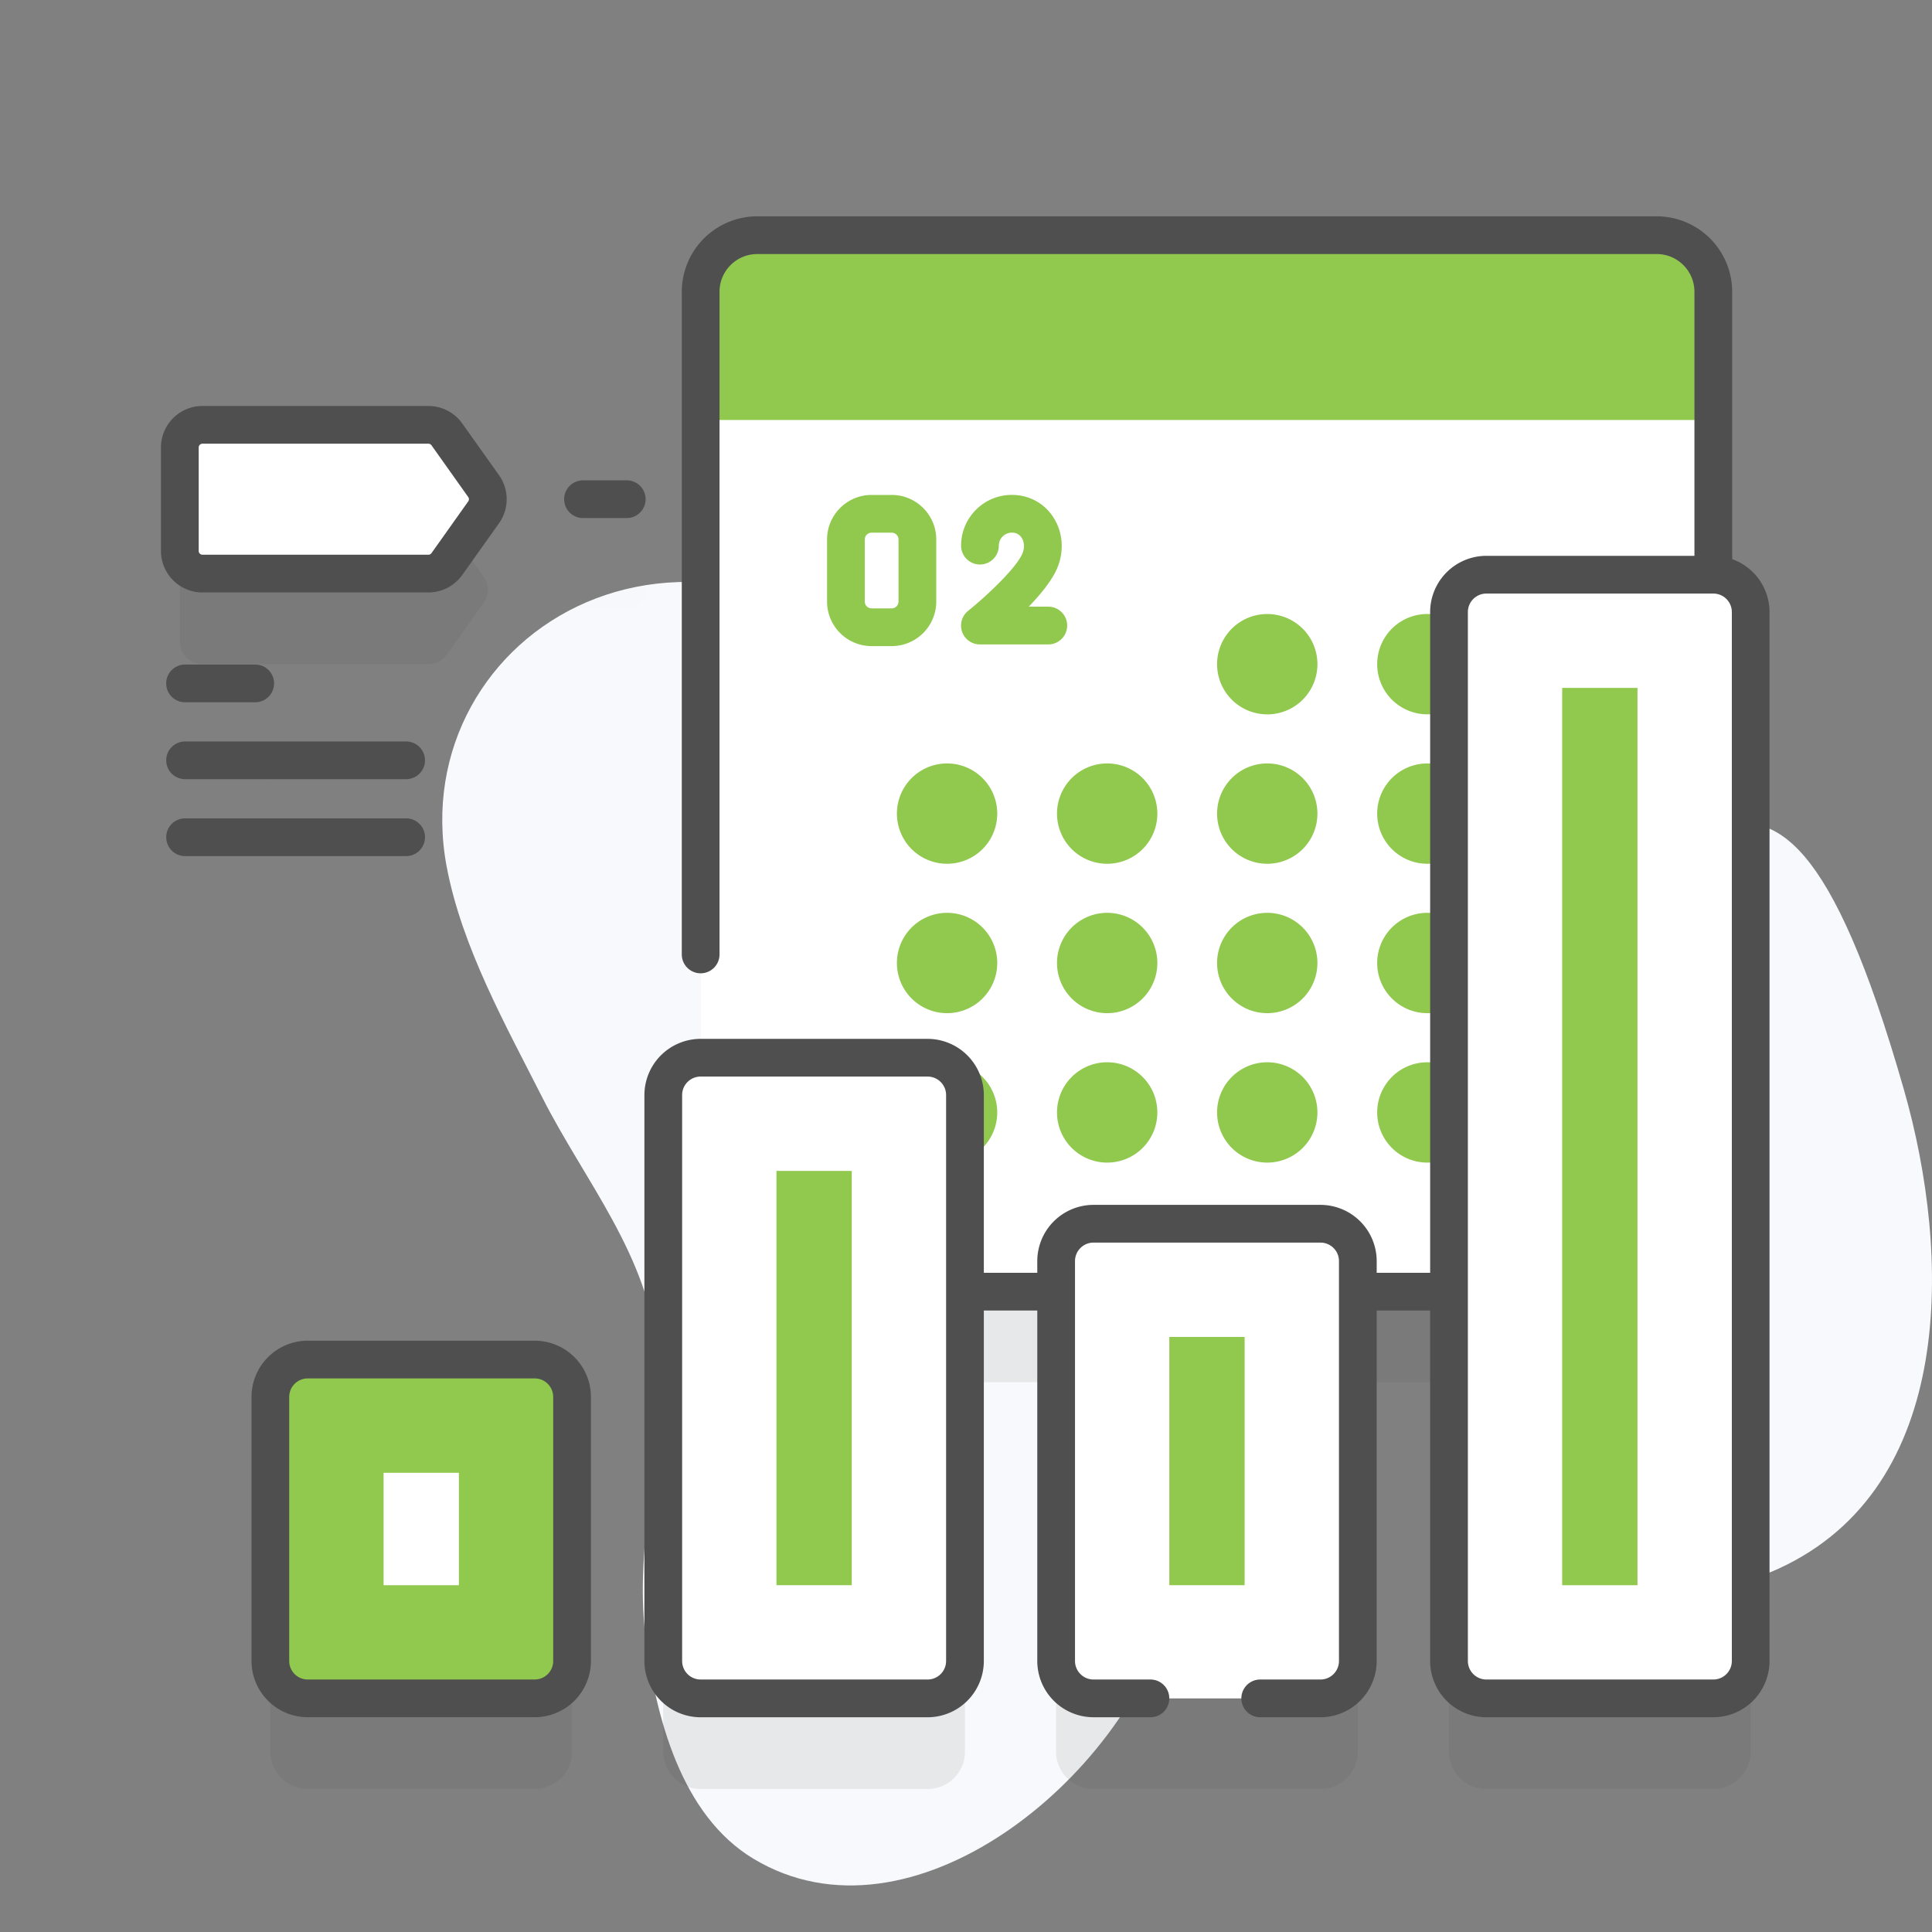 <svg xmlns="http://www.w3.org/2000/svg" width="83" height="83" fill="none" viewBox="0 0 83 83"><rect x="0" y="0" width="83" height="83" fill="#808080" stroke="none"/><path fill="#F7F9FC" d="M81.796 46.82c-6.285-21.979-9.618-3.748-16.29-13.45-1.561-2.27-2.807-6.093-5.975-5.874-6.764.467-8.636 13.51-18.732 3.035-10.907-11.317-23.499-3.337-21.61 6.698.651 3.456 2.533 6.808 4.105 9.912 1.815 3.586 4.601 6.835 4.942 10.985.334 4.065-1.015 8.13-.503 12.181.441 3.492 1.535 7.675 4.63 9.542 6.757 4.075 15.928-3.441 17.834-10.475 1.33-4.91.414-11.892 5.59-14.618 5.535-2.916 10.978 2.73 12.575 7.92 1.183 3.845 3.697 6.707 8.043 4.716 7.641-3.502 7.414-13.5 5.391-20.573z"/><path fill="#4F4F4F" d="M73.605 28.58V16.427a2.432 2.432 0 0 0-2.432-2.432H32.532a2.432 2.432 0 0 0-2.432 2.432v28.366h-.001c-.887 0-1.605.718-1.605 1.604V75.25c0 .886.718 1.605 1.605 1.605h9.75c.888 0 1.606-.719 1.606-1.605V59.38h3.916v15.868c0 .886.718 1.605 1.605 1.605h9.751c.887 0 1.605-.719 1.605-1.605V59.38h3.917v15.868c0 .886.72 1.606 1.607 1.606h9.749c.887 0 1.606-.72 1.606-1.606V30.186c0-.887-.72-1.605-1.606-1.605zM22.972 62.298H13.22c-.887 0-1.605.719-1.605 1.605V75.25c0 .886.718 1.605 1.605 1.605h9.75c.887 0 1.606-.719 1.606-1.605V63.903c0-.886-.719-1.605-1.605-1.605z" opacity=".1"/><path fill="#fff" d="M73.605 55.49H30.1V12.535a2.432 2.432 0 0 1 2.432-2.432h38.641a2.432 2.432 0 0 1 2.432 2.432V55.49z"/><path fill="#91C84E" d="M38.308 27.757h-.864a1.915 1.915 0 0 1-1.913-1.913v-2.668c0-1.055.858-1.913 1.913-1.913h.864c1.055 0 1.914.858 1.914 1.913v2.668a1.916 1.916 0 0 1-1.914 1.913zm-.864-4.873a.293.293 0 0 0-.292.292v2.668c0 .161.131.292.292.292h.864a.293.293 0 0 0 .293-.292v-2.668a.293.293 0 0 0-.293-.292h-.864zm7.591 4.801h-2.936a.81.81 0 0 1-.507-1.443c.817-.656 2.082-1.856 2.335-2.469.097-.235.082-.494-.04-.677a.474.474 0 0 0-.42-.213.559.559 0 0 0-.557.558.81.81 0 1 1-1.621 0c0-1.202.977-2.18 2.179-2.18.726 0 1.37.341 1.766.934.426.636.497 1.458.191 2.198-.22.53-.713 1.134-1.23 1.67h.84a.81.81 0 1 1 0 1.622zm9.407 3.005a2.155 2.155 0 1 0 0-4.311 2.155 2.155 0 0 0 0 4.31zm6.878-.002a2.155 2.155 0 1 0 0-4.31 2.155 2.155 0 0 0 0 4.31zm-13.755 6.42a2.155 2.155 0 1 0 0-4.31 2.155 2.155 0 0 0 0 4.31zm6.877 0a2.155 2.155 0 1 0 0-4.31 2.155 2.155 0 0 0 0 4.31zm6.878 0a2.155 2.155 0 1 0 0-4.31 2.155 2.155 0 0 0 0 4.31zm-20.633 0a2.155 2.155 0 1 0 0-4.31 2.155 2.155 0 0 0 0 4.31zm6.878 6.418a2.155 2.155 0 1 0 0-4.31 2.155 2.155 0 0 0 0 4.31zm6.877 0a2.155 2.155 0 1 0 0-4.31 2.155 2.155 0 0 0 0 4.31zm6.878 0a2.155 2.155 0 1 0 0-4.31 2.155 2.155 0 0 0 0 4.31zm-20.633 0a2.155 2.155 0 1 0 0-4.31 2.155 2.155 0 0 0 0 4.31zm6.878 6.42a2.155 2.155 0 1 0 0-4.31 2.155 2.155 0 0 0 0 4.31zm6.877 0a2.155 2.155 0 1 0 0-4.31 2.155 2.155 0 0 0 0 4.31zm6.878 0a2.155 2.155 0 1 0 0-4.31 2.155 2.155 0 0 0 0 4.31zm-20.633 0a2.155 2.155 0 1 0 0-4.31 2.155 2.155 0 0 0 0 4.31zm32.918-31.904H30.1v-5.507a2.432 2.432 0 0 1 2.432-2.432h38.641a2.432 2.432 0 0 1 2.432 2.432v5.507z"/><path fill="#4F4F4F" d="M19.198 28.123l1.578-2.223a.973.973 0 0 0 0-1.126l-1.578-2.223a.973.973 0 0 0-.793-.41H8.698a.973.973 0 0 0-.973.974v4.445c0 .537.436.972.973.972h9.707c.315 0 .61-.152.793-.409z" opacity=".1"/><path fill="#fff" d="M41.455 47.047V71.36c0 .887-.718 1.605-1.605 1.605H30.1a1.604 1.604 0 0 1-1.605-1.605V47.047c0-.887.718-1.605 1.604-1.605h9.751c.887 0 1.605.718 1.605 1.605z"/><path fill="#91C84E" d="M33.357 50.303h3.235v17.798h-3.235V50.303z"/><path fill="#fff" d="M58.332 54.179v17.18c0 .887-.718 1.605-1.605 1.605h-9.75a1.604 1.604 0 0 1-1.605-1.605v-17.18c0-.887.718-1.605 1.605-1.605h9.75c.887 0 1.605.718 1.605 1.605z"/><path fill="#91C84E" d="M53.47 57.436v10.665h-3.235V57.436h3.235z"/><path fill="#fff" d="M75.211 26.297V71.36c0 .887-.72 1.606-1.606 1.606h-9.75c-.886 0-1.606-.72-1.606-1.606V26.297c0-.887.72-1.605 1.606-1.605h9.75c.886 0 1.606.718 1.606 1.605z"/><path fill="#91C84E" d="M67.112 29.553h3.236v38.548h-3.236V29.553zm-44.14 43.412H13.22a1.605 1.605 0 0 1-1.605-1.605V60.014c0-.886.718-1.605 1.605-1.605h9.75c.887 0 1.606.719 1.606 1.605V71.36c0 .886-.719 1.605-1.605 1.605z"/><path fill="#fff" d="M19.714 63.273v4.829h-3.235v-4.83h3.235zm-1.309-38.631H8.698a.973.973 0 0 1-.973-.973v-4.445c0-.537.436-.973.973-.973h9.707c.315 0 .61.153.793.41l1.578 2.222c.24.338.24.79 0 1.127l-1.578 2.223a.974.974 0 0 1-.793.409z"/><path fill="#4F4F4F" d="M74.416 24.021V12.535a3.246 3.246 0 0 0-3.242-3.242H32.532a3.246 3.246 0 0 0-3.242 3.242v28.468a.81.81 0 1 0 1.621 0V12.535c0-.894.727-1.621 1.621-1.621h38.642c.894 0 1.62.727 1.62 1.621v11.344h-8.939a2.418 2.418 0 0 0-2.415 2.415V54.68h-2.296v-.502a2.419 2.419 0 0 0-2.416-2.416h-9.75a2.419 2.419 0 0 0-2.416 2.416v.502h-2.296v-7.635a2.419 2.419 0 0 0-2.416-2.415H30.1a2.419 2.419 0 0 0-2.416 2.415v24.314a2.419 2.419 0 0 0 2.415 2.416h9.75a2.419 2.419 0 0 0 2.417-2.416V56.3h2.296v15.058a2.419 2.419 0 0 0 2.415 2.416h2.446a.81.81 0 1 0 0-1.621h-2.446a.796.796 0 0 1-.794-.795v-17.18c0-.439.356-.795.794-.795h9.75c.44 0 .796.356.796.794v17.181a.796.796 0 0 1-.795.795H54.14a.81.81 0 1 0 0 1.621h2.587a2.419 2.419 0 0 0 2.416-2.416V56.3h2.296v15.058a2.419 2.419 0 0 0 2.415 2.416h9.75a2.419 2.419 0 0 0 2.416-2.416V26.294a2.417 2.417 0 0 0-1.605-2.273zM40.645 71.358a.796.796 0 0 1-.795.795H30.1a.796.796 0 0 1-.795-.795V47.044c0-.438.356-.794.794-.794h9.75c.44 0 .796.356.796.794v24.314zm33.756 0a.796.796 0 0 1-.795.795h-9.75a.796.796 0 0 1-.795-.795V26.294c0-.438.356-.794.794-.794h9.754a.795.795 0 0 1 .792.794v45.064zm-51.43-13.761h-9.75a2.419 2.419 0 0 0-2.416 2.415v11.346a2.419 2.419 0 0 0 2.416 2.415h9.75a2.419 2.419 0 0 0 2.416-2.415V60.012a2.419 2.419 0 0 0-2.416-2.415zm.795 13.76a.796.796 0 0 1-.794.796H13.22a.796.796 0 0 1-.795-.795V60.013c0-.439.357-.795.795-.795h9.75c.439 0 .795.356.795.795v11.345zM8.698 25.452h9.707c.576 0 1.12-.28 1.453-.75l1.58-2.223a1.785 1.785 0 0 0 0-2.065l-1.58-2.223a1.787 1.787 0 0 0-1.453-.75H8.698c-.983 0-1.783.8-1.783 1.783v4.445c0 .983.8 1.783 1.783 1.783zm-.162-6.228c0-.09.072-.162.162-.162h9.707c.052 0 .101.025.132.068l1.578 2.223a.16.16 0 0 1 0 .187l-1.578 2.223a.162.162 0 0 1-.132.068H8.698a.162.162 0 0 1-.162-.162v-4.445zm18.39 1.412h-1.88a.81.81 0 1 0 0 1.62h1.88a.81.81 0 1 0 0-1.62zM7.951 30.17h3.013a.81.81 0 1 0 0-1.621H7.95a.81.81 0 1 0 0 1.621zm0 3.304h9.497a.81.81 0 1 0 0-1.62H7.951a.81.81 0 1 0 0 1.62zm10.308 2.494a.81.81 0 0 0-.811-.81H7.951a.81.81 0 1 0 0 1.62h9.497a.81.81 0 0 0 .81-.81z"/><g opacity=".1"><path fill="#4F4F4F" d="M26.926 26.149h-1.88a.81.81 0 010-1.621h1.88a.81.81 0 010 1.62zM10.964 34.062H7.95a.81.81 0 010-1.621h3.013a.81.81 0 010 1.62zm6.484 3.304H7.95a.81.81 0 010-1.621h9.497a.81.81 0 010 1.62zm0 3.304H7.95a.81.81 0 010-1.621h9.497a.81.81 0 010 1.621z" opacity=".1"/></g></svg>